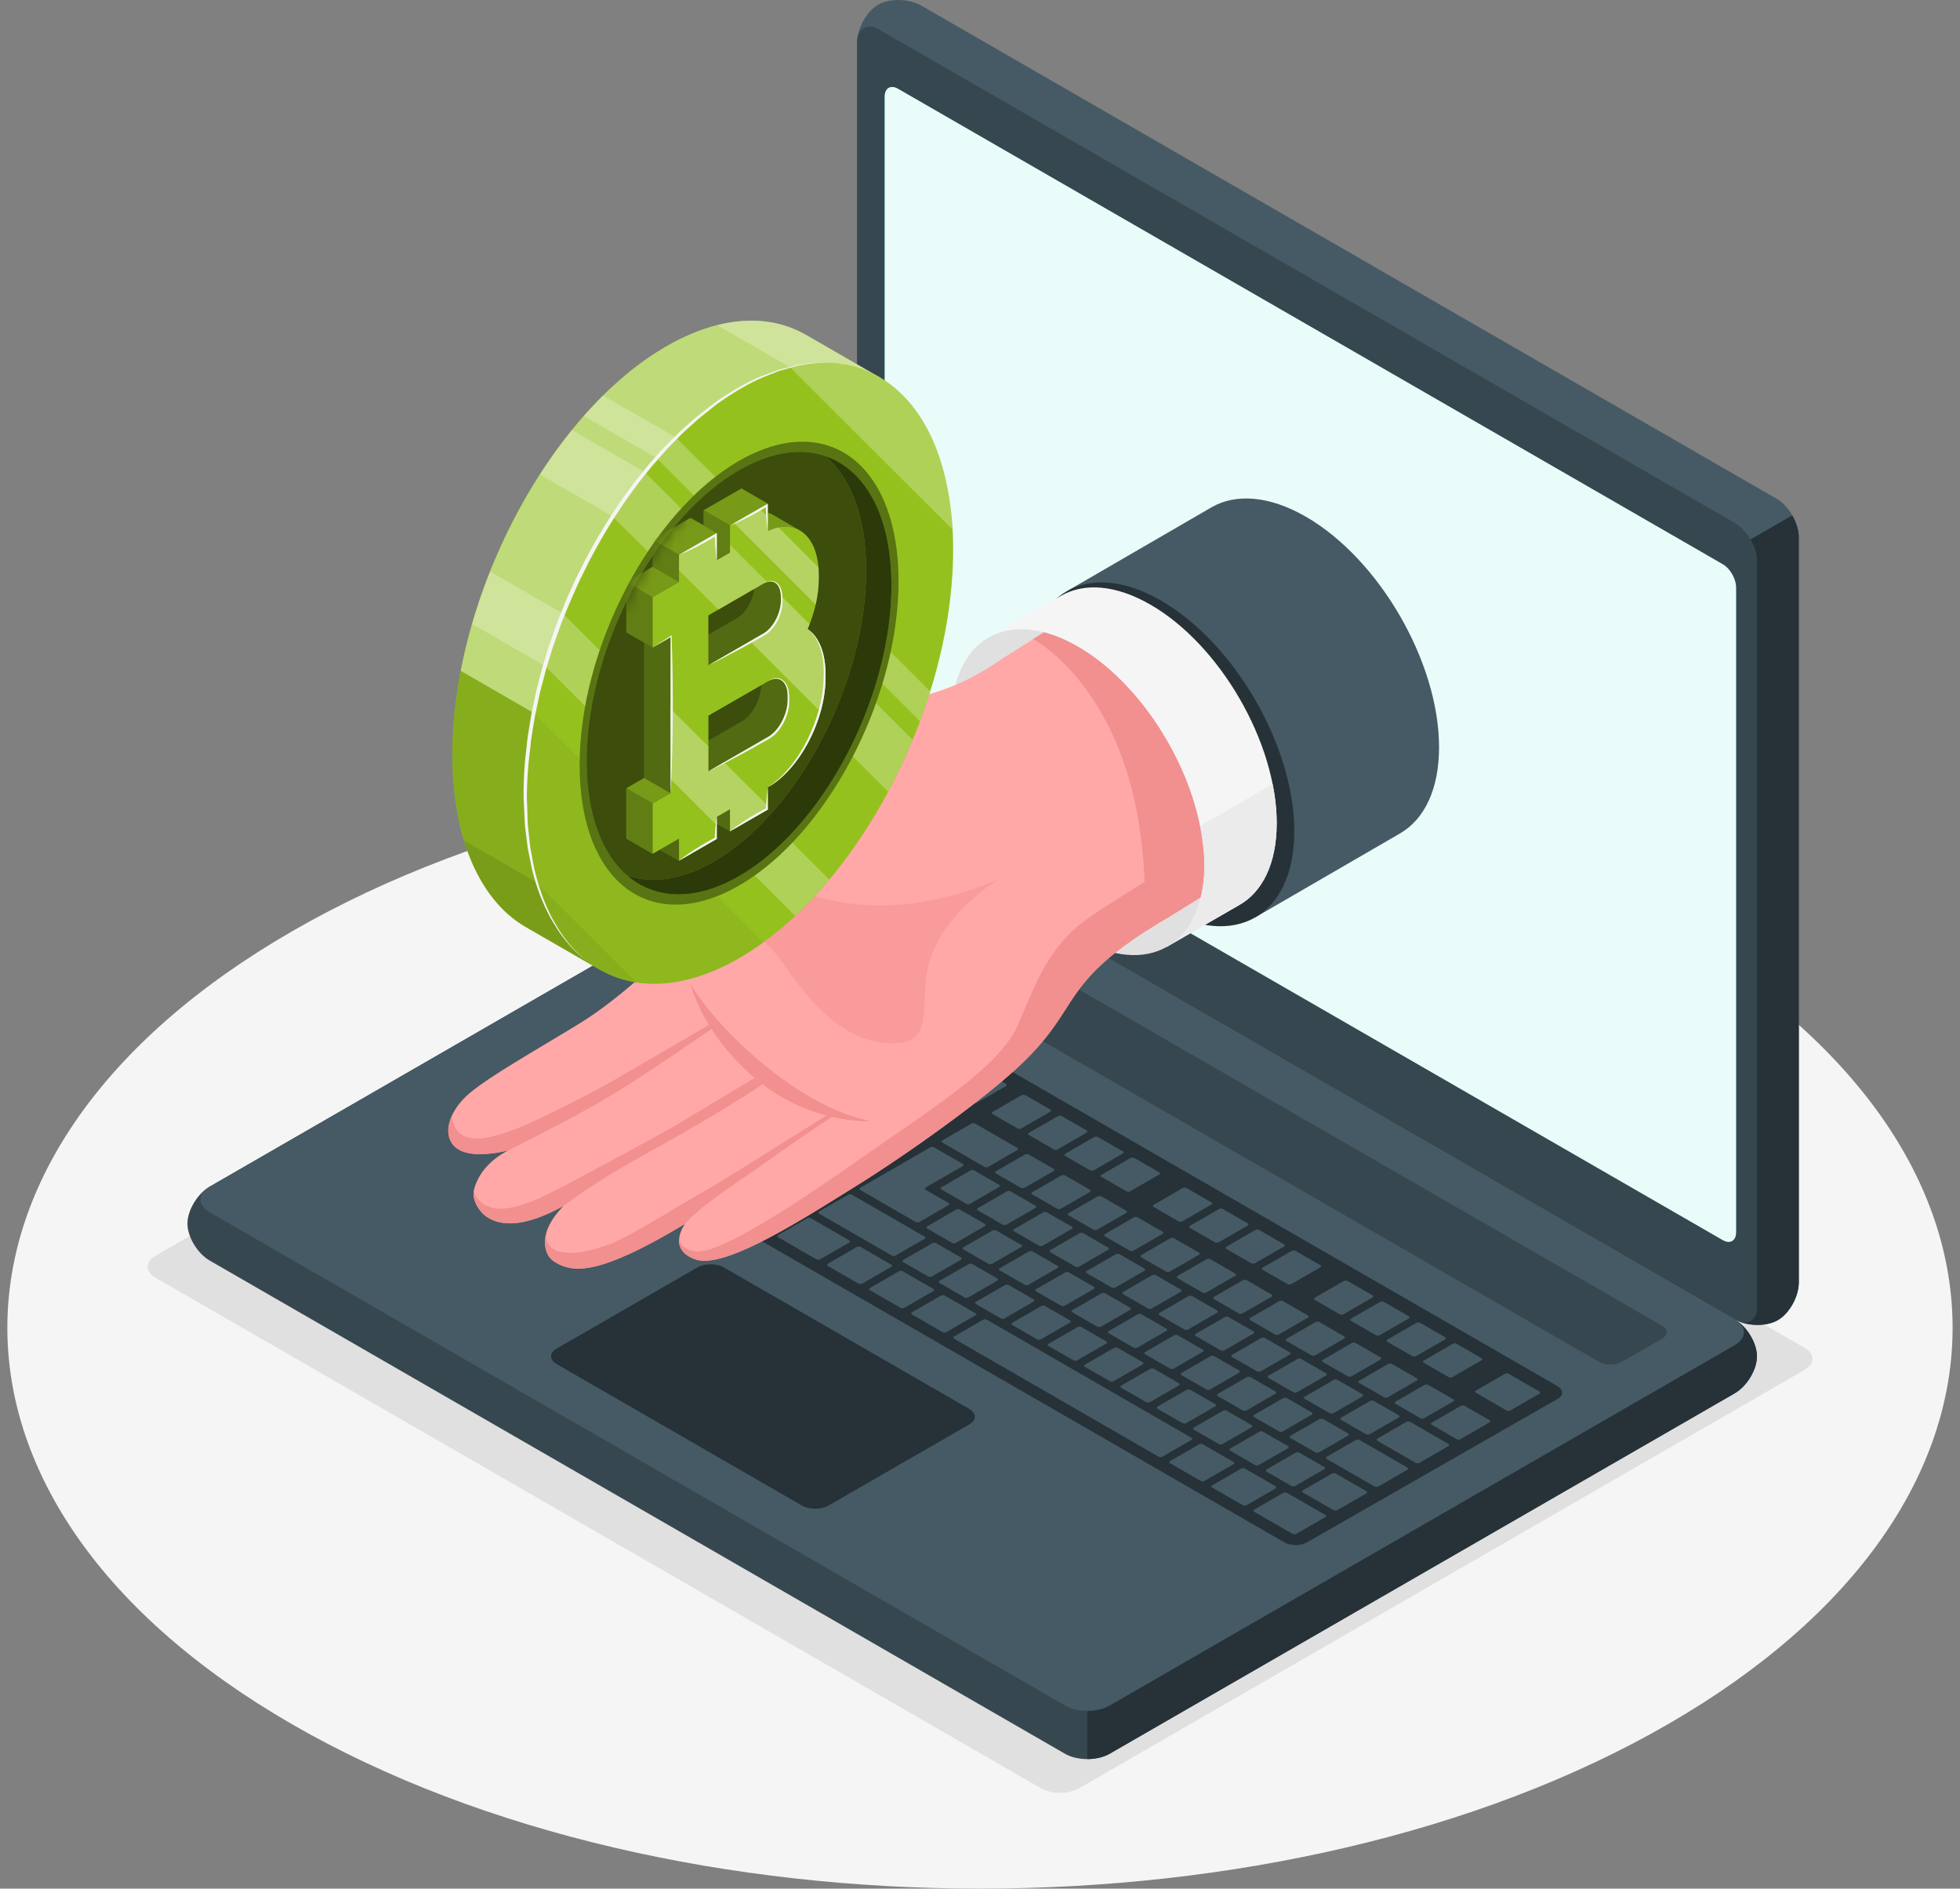 <svg xmlns="http://www.w3.org/2000/svg" width="164" height="158" fill="none"><rect width="100%" height="100%" fill="#808080" stroke="none"/><g clip-path="url(#a)"><path fill="#F5F5F5" d="M139.544 77.902c31.783 18.324 31.783 48.031 0 66.355-31.783 18.324-83.309 18.324-115.091 0-31.783-18.324-31.783-48.03 0-66.355 31.782-18.324 83.308-18.324 115.091 0Z"/><path fill="#E0E0E0" d="m76.904 70.044 74.105 42.723c.874.504.874 1.323 0 1.827l-60.73 35.015c-.875.504-2.294.504-3.169 0l-74.104-42.723c-.874-.504-.874-1.323 0-1.827l60.73-35.015c.874-.504 2.294-.504 3.168 0Z"/><path fill="#37474F" d="M147.01 113.469c0 1.114-.838 2.502-1.866 3.094l-52.301 30.153c-1.032.595-2.704.595-3.732 0L17.55 105.458c-1.031-.596-1.865-1.98-1.865-3.095 0-1.114.834-2.502 1.865-3.094l52.302-30.152c1.031-.596 2.703-.596 3.731 0l71.562 41.258c1.032.595 1.866 1.98 1.866 3.094Z"/><path fill="#263238" d="M90.977 143.128v4.033c.677 0 1.354-.146 1.866-.442l52.301-30.152c1.032-.596 1.866-1.98 1.866-3.095 0-1.044-.735-2.33-1.675-2.973.837.599.771 1.476-.191 2.031l-52.301 30.153c-.512.295-1.19.449-1.866.449v-.004Z"/><path fill="#455A64" d="M148.763 110.44c.965-.559 1.752-1.972 1.752-3.163V44.951c0-1.187-.834-2.634-1.866-3.229L77.087.468c-1.032-.596-2.652-.625-3.618-.066-.966.559-1.752 1.973-1.752 3.163v62.326c0 1.187.834 2.634 1.865 3.23l71.563 41.257c1.031.596 2.652.625 3.618.066v-.004Z"/><path fill="#263238" d="M145.364 110.484c1.031.482 2.495.475 3.398-.047.966-.556 1.749-1.973 1.749-3.16V44.951c0-.595-.209-1.253-.549-1.834l-3.501 2.013c.337.588.549 1.246.549 1.838v62.329c0 1.103-.721 1.596-1.646 1.187Z"/><path fill="#37474F" d="M147.01 46.971v62.326c0 1.187-.834 1.669-1.865 1.078L73.582 69.117c-1.031-.596-1.865-2.039-1.865-3.23V3.562c0-1.188.834-1.67 1.865-1.078l71.563 41.258c1.031.596 1.865 2.039 1.865 3.23Z"/><path fill="#455A64" d="m145.144 112.526-52.301 30.153c-1.032.595-2.704.595-3.732 0L17.55 101.421c-1.032-.596-1.032-1.556 0-2.152l52.302-30.152c1.031-.596 2.703-.596 3.731 0l71.562 41.258c1.032.595 1.032 1.556 0 2.151Z"/><path fill="#27DEBF" d="M144.142 47.202 75.148 7.434c-.618-.358-1.12-.066-1.12.647v53.952c0 .712.501 1.582 1.12 1.936l68.994 39.768c.618.358 1.119.066 1.119-.647V49.138c0-.713-.501-1.582-1.119-1.936Z"/><path fill="#fff" d="M144.142 47.202 75.148 7.434c-.618-.358-1.12-.066-1.12.647v53.952c0 .712.501 1.582 1.12 1.936l68.994 39.768c.618.358 1.119.066 1.119-.647V49.138c0-.713-.501-1.582-1.119-1.936Z" opacity=".9"/><path fill="#37474F" d="M139.076 110.912 72.65 72.616c-.516-.296-1.35-.296-1.866 0l-3.399 1.958c-.515.296-.515.778 0 1.078l66.434 38.288c.515.296 1.35.296 1.865 0l3.388-1.954c.516-.296.516-.778 0-1.078l.004.004Z"/><path fill="#263238" d="m130.318 115.96-65.929-38c-.516-.295-1.35-.295-1.866 0L41.628 90.01c-.516.296-.516.778 0 1.077l65.851 37.949c.516.296 1.354.299 1.87 0l20.969-12.001c.515-.296.515-.774 0-1.074Z"/><path fill="#455A64" d="m71.106 94.885 2.403-1.388c.095-.055.1-.138.011-.19l-2.08-1.197a.37.37 0 0 0-.333.007l-2.404 1.389c-.095.054-.098.138-.01.19l2.077 1.198a.37.37 0 0 0 .333-.008h.004Zm3.442-4.752-2.403 1.388c-.095.055-.099.139-.011.19l2.078 1.198a.37.37 0 0 0 .333-.007l2.403-1.388c.095-.055.099-.14.011-.19l-2.082-1.198a.37.37 0 0 0-.332.007h.003Zm6.72 3.876-2.403 1.388c-.095.055-.099.139-.011.19l3.52 2.027a.369.369 0 0 0 .332-.007l2.403-1.388c.096-.055.1-.139.012-.19L81.6 94a.37.37 0 0 0-.333.008Zm-3.68-2.123-2.403 1.385c-.095.055-.099.139-.011.19l2.078 1.198a.37.37 0 0 0 .333-.007l2.403-1.389c.095-.054.099-.138.011-.19l-2.081-1.198a.37.37 0 0 0-.333.008l.003.003Zm8.158 4.706-2.403 1.388c-.096.054-.1.138-.011.19l2.081 1.198a.369.369 0 0 0 .333-.007l2.404-1.389c.095-.054.098-.138.01-.19l-2.077-1.198a.369.369 0 0 0-.333.007h-.004Zm3.04 1.753-2.403 1.385c-.096.054-.1.138-.011.19l2.081 1.198a.37.37 0 0 0 .333-.008l2.403-1.384c.096-.055.1-.139.012-.19l-2.078-1.198a.369.369 0 0 0-.333.007h-.004Zm-8.794 5.622 2.403-1.388c.095-.055.099-.139.011-.19l-2.078-1.198a.369.369 0 0 0-.333.007l-2.403 1.388c-.095.055-.099.139-.011.19l2.081 1.198a.366.366 0 0 0 .333-.007h-.003Zm3.036 1.754 2.403-1.389c.096-.054.1-.138.011-.19l-2.077-1.198a.37.37 0 0 0-.333.008l-2.404 1.384c-.095.055-.099.139-.01.19l2.077 1.198a.369.369 0 0 0 .333-.007v.004Zm3.04 1.753 2.403-1.388c.096-.055.1-.139.011-.19l-2.078-1.198a.369.369 0 0 0-.332.007l-2.404 1.388c-.095.055-.099.139-.01.19l2.08 1.198a.369.369 0 0 0 .334-.007h-.004Zm3.04 1.75 2.403-1.385c.096-.054.1-.138.011-.19l-2.078-1.198a.372.372 0 0 0-.332.007l-2.404 1.385c-.095.055-.099.139-.01.19l2.08 1.198a.369.369 0 0 0 .334-.007h-.004ZM74.146 96.639l2.403-1.388c.095-.055.1-.139.011-.19l-2.078-1.198a.37.37 0 0 0-.332.007l-2.404 1.388c-.095.055-.099.139-.01.19l2.077 1.198a.37.37 0 0 0 .333-.007Zm2.806 5.578 2.403-1.388c.095-.055.099-.139.011-.19l-1.92-1.107c-.088-.05-.085-.135.01-.19l3.092-1.782c.095-.055.099-.14.01-.19l-2.4-1.385a.369.369 0 0 0-.332.007l-5.838 3.368c-.096.055-.1.14-.011.19l4.638 2.675a.37.37 0 0 0 .333-.008h.004Zm14.874-2.122-2.403 1.388c-.096.055-.1.139-.011.19l2.081 1.198a.369.369 0 0 0 .333-.007l2.404-1.388c.095-.055.098-.139.01-.19l-2.081-1.199a.37.37 0 0 0-.333.008Zm3.04 1.753-2.403 1.388c-.096.055-.1.139-.011.19l2.077 1.199a.37.37 0 0 0 .333-.008l2.404-1.388c.095-.055.099-.139.01-.19l-2.08-1.198a.369.369 0 0 0-.334.007h.004Zm17.925 18.258c.095-.054.099-.138.011-.19l-2.078-1.198a.37.37 0 0 0-.333.008l-2.403 1.384c-.095.055-.099.139-.011.19l2.082 1.198a.367.367 0 0 0 .332-.007l2.404-1.388-.004.003Zm6.391-4.237-2.403 1.384c-.095.055-.099.139-.011.19l2.081 1.199a.37.37 0 0 0 .333-.008l2.404-1.384c.095-.055.098-.139.011-.19l-2.078-1.198a.366.366 0 0 0-.333.007h-.004Zm-2.154 2.718c.095-.055.098-.139.01-.19l-2.077-1.198a.366.366 0 0 0-.333.007l-2.404 1.388c-.095.055-.099.139-.011.19l2.082 1.198a.37.37 0 0 0 .333-.007l2.403-1.388h-.003Zm-11.678 3.963 2.404-1.384c.095-.055.099-.139.011-.19l-2.078-1.198a.37.37 0 0 0-.333.007l-2.403 1.388c-.095.055-.099.139-.011.19l2.078 1.198a.367.367 0 0 0 .332-.007v-.004Zm5.444.366c.095-.055.099-.139.011-.19l-2.082-1.198a.366.366 0 0 0-.333.007l-2.403 1.388c-.095.055-.099.139-.011.19l2.082 1.198a.367.367 0 0 0 .332-.007l2.404-1.388Zm5.348-8.801-2.403 1.389c-.095.054-.099.138-.011.19l2.078 1.198a.37.37 0 0 0 .333-.008l2.403-1.388c.095-.055.099-.139.011-.19l-2.082-1.198a.37.37 0 0 0-.332.007h.003Zm-15.196-8.763-2.403 1.388c-.096.055-.1.139-.012.19l2.082 1.198a.372.372 0 0 0 .333-.007l2.403-1.389c.096-.054.099-.138.011-.189l-2.081-1.199a.37.37 0 0 0-.333.008Zm12.156 7.01-2.403 1.388c-.095.055-.099.139-.011.19l2.078 1.198a.37.37 0 0 0 .333-.007l2.403-1.388c.095-.055.099-.139.011-.19l-2.082-1.198a.364.364 0 0 0-.332.007h.003Zm-15.196-8.76-2.404 1.388c-.095.055-.098.139-.01.19l2.077 1.198a.369.369 0 0 0 .333-.007l2.404-1.388c.095-.055.099-.139.011-.19l-2.078-1.199a.37.37 0 0 0-.333.008Zm6.08 3.503-2.404 1.385c-.095.054-.098.138-.01.19l2.077 1.198a.37.37 0 0 0 .333-.008l2.404-1.384c.095-.055.099-.139.011-.19l-2.078-1.198a.37.37 0 0 0-.333.007Zm3.036 1.754-2.403 1.388c-.095.055-.099.139-.011.19l2.081 1.198a.372.372 0 0 0 .333-.007l2.404-1.389c.095-.054.098-.138.011-.19l-2.078-1.198a.37.37 0 0 0-.333.008h-.004Zm3.04 1.753-2.403 1.385c-.095.054-.099.138-.011.19l2.081 1.198a.37.37 0 0 0 .333-.008l2.404-1.388c.095-.055.098-.139.011-.19l-2.078-1.198a.372.372 0 0 0-.333.007l-.004.004Zm-14.874 2.119 2.403-1.388c.096-.055.1-.139.011-.19l-2.081-1.199a.37.37 0 0 0-.333.008l-2.404 1.388c-.095.055-.098.139-.01.19l2.077 1.198a.369.369 0 0 0 .333-.007h.004Zm-27.36-26.47-2.403 1.388c-.096.055-.1.138-.011.19l2.078 1.198a.37.37 0 0 0 .332-.007l2.404-1.389c.095-.054.099-.138.01-.19l-2.077-1.198a.37.37 0 0 0-.333.007Zm3.68 2.122-2.403 1.388c-.095.055-.099.139-.011.19l2.081 1.198a.369.369 0 0 0 .333-.007l2.404-1.388c.095-.055.098-.139.01-.19l-2.077-1.198a.369.369 0 0 0-.333.007h-.004Zm-6.72-3.876-2.403 1.388c-.096.055-.1.139-.011.19l2.081 1.198a.37.37 0 0 0 .333-.007l2.404-1.384c.095-.055.098-.14.01-.19l-2.077-1.199a.369.369 0 0 0-.333.008l-.004-.004Zm16.396 16.191 2.404-1.389c.095-.054.099-.138.01-.19l-2.08-1.198a.37.37 0 0 0-.334.007l-2.403 1.389c-.095.055-.099.139-.011.19l2.078 1.198a.372.372 0 0 0 .333-.007h.003Zm-21.84-16.556c-.094.055-.098.139-.01.19l2.081 1.198a.369.369 0 0 0 .333-.007l2.404-1.389c.095-.054.098-.138.01-.19l-2.077-1.198a.37.37 0 0 0-.333.008l-2.404 1.388h-.003Zm32.804 26.835 2.403-1.388c.096-.055.1-.139.011-.19l-2.081-1.198a.372.372 0 0 0-.333.007l-2.403 1.388c-.096.055-.1.139-.011.19l2.077 1.199a.37.37 0 0 0 .333-.008h.004Zm-37.274-21.49 2.404-1.385c.095-.055.099-.14.01-.19l-2.077-1.199a.37.37 0 0 0-.333.008l-2.404 1.384c-.095.055-.098.14-.01.19l2.077 1.198a.369.369 0 0 0 .333-.007Zm6.475-.227 2.404-1.389c.095-.054.099-.138.01-.19l-2.08-1.198a.369.369 0 0 0-.334.008l-2.403 1.388c-.095.055-.099.139-.011.19l2.078 1.198a.369.369 0 0 0 .333-.007h.003Zm-5.44-3.138c-.094.055-.098.138-.01.19l2.081 1.198a.37.37 0 0 0 .333-.007l2.404-1.389c.095-.054.098-.138.01-.19l-2.081-1.198a.37.37 0 0 0-.333.008l-2.403 1.388Zm1.779-1.947-2.078-1.199a.37.37 0 0 0-.333.008l-5.842 3.368c-.096.055-.1.139-.011.19L51.5 87.74a.369.369 0 0 0 .333-.007l5.839-3.368c.095-.055.099-.14.01-.19h.005Zm6.705 4.066-2.403 1.388c-.096.054-.1.138-.011.19l2.078 1.198a.37.37 0 0 0 .332-.007l2.404-1.385c.095-.055.099-.139.01-.19l-2.077-1.198a.37.37 0 0 0-.333.007v-.004Zm22.879 13.191-2.404 1.388c-.095.055-.099.139-.01.19l2.08 1.198a.369.369 0 0 0 .334-.007l2.403-1.388c.095-.055.099-.139.011-.19l-2.082-1.198a.366.366 0 0 0-.332.007Zm-26.954-11.58c.095-.055.099-.14.01-.19l-2.08-1.199a.37.37 0 0 0-.334.008l-2.403 1.388c-.095.055-.099.139-.011.19l2.081 1.198a.37.37 0 0 0 .333-.007l2.404-1.388Zm23.914 9.826-2.404 1.389c-.095.054-.099.138-.01.189l2.08 1.199a.37.37 0 0 0 .334-.008l2.403-1.388c.095-.055.099-.139.011-.19l-2.078-1.198a.37.37 0 0 0-.333.007h-.003Zm25.519 18.675c.095-.055.099-.139.011-.19l-2.078-1.198a.367.367 0 0 0-.332.007l-2.404 1.388c-.095.055-.099.139-.011.19l2.082 1.198a.366.366 0 0 0 .333-.007l2.403-1.388h-.004Zm1.837-2.904-2.404 1.388c-.095.055-.098.139-.011.19l2.082 1.198a.37.37 0 0 0 .333-.007l2.403-1.388c.095-.055.099-.139.011-.19l-2.081-1.199a.37.37 0 0 0-.333.008Zm-7.28 2.539 2.403-1.389c.095-.054.099-.138.011-.189l-2.078-1.199a.367.367 0 0 0-.332.008l-2.404 1.384c-.095.055-.099.139-.011.19l2.078 1.198a.37.37 0 0 0 .333-.007v.004Zm-3.04-1.754 2.403-1.388c.095-.055.099-.139.011-.19l-2.078-1.198a.367.367 0 0 0-.332.007l-2.404 1.388c-.095.055-.099.139-.01.19l2.081 1.198a.366.366 0 0 0 .333-.007h-.004Zm-3.04-1.75 2.403-1.388c.095-.055.099-.139.011-.19l-2.078-1.198a.369.369 0 0 0-.332.007l-2.404 1.388c-.095.055-.099.139-.01.19l2.08 1.199a.37.37 0 0 0 .334-.008h-.004Zm10.32-.785-2.404 1.384c-.095.055-.098.139-.011.19l2.078 1.199a.37.37 0 0 0 .333-.008l2.404-1.384c.095-.055.098-.139.011-.19l-2.078-1.198a.366.366 0 0 0-.333.007Zm-3.04-1.754-2.404 1.389c-.095.054-.098.138-.011.19l2.082 1.198a.37.37 0 0 0 .333-.008l2.403-1.388c.095-.054.099-.139.011-.19l-2.081-1.198a.372.372 0 0 0-.333.007Zm-12.16-7.01-2.404 1.385c-.095.054-.098.138-.01.19l2.077 1.198a.372.372 0 0 0 .333-.007l2.404-1.385c.095-.055.098-.139.01-.19l-2.08-1.198a.369.369 0 0 0-.334.007h.004Zm3.04 1.754-2.404 1.388c-.095.055-.098.139-.01.19l2.08 1.198a.372.372 0 0 0 .334-.007l2.403-1.389c.095-.054.1-.138.011-.189l-2.081-1.199a.37.37 0 0 0-.333.008Zm-6.077-3.507-2.403 1.388c-.095.055-.099.139-.01.19l2.08 1.198a.369.369 0 0 0 .334-.007l2.403-1.388c.095-.055.099-.139.01-.19l-2.077-1.199a.37.37 0 0 0-.333.008h-.004Zm12.157 7.01-2.404 1.384c-.095.055-.098.139-.011.19l2.078 1.199a.37.37 0 0 0 .333-.008l2.404-1.388c.095-.055.098-.139.011-.19l-2.082-1.198a.372.372 0 0 0-.333.007l.004.004Zm-3.04-1.75-2.404 1.388c-.095.055-.098.139-.01.19l2.077 1.198a.366.366 0 0 0 .333-.007l2.404-1.388c.095-.055.098-.139.011-.19l-2.078-1.198a.369.369 0 0 0-.333.007Zm2.882 12.355 2.404-1.388c.095-.055.099-.139.011-.19l-2.078-1.198a.366.366 0 0 0-.333.007l-2.403 1.388c-.095.055-.1.139-.011.19l2.078 1.198a.367.367 0 0 0 .332-.007Zm17.494-1.6 2.078 1.198a.37.37 0 0 0 .333-.007l2.403-1.388c.095-.055.099-.139.011-.19l-2.078-1.199a.367.367 0 0 0-.332.008l-2.404 1.388c-.095.055-.099.139-.011.19Zm-4.554 1.337 3.201 1.845a.367.367 0 0 0 .332-.008l2.404-1.384c.095-.055.099-.139.011-.19l-3.201-1.845a.372.372 0 0 0-.333.007l-2.403 1.385c-.096.055-.099.139-.011.19Zm8.245-4.015 2.561 1.476a.372.372 0 0 0 .333-.007l2.403-1.389c.095-.054.099-.138.011-.189l-2.56-1.476a.37.37 0 0 0-.333.007l-2.404 1.384c-.095.055-.099.139-.011.19v.004Zm.454-2.71c.095-.055.099-.139.011-.19l-2.078-1.199a.37.37 0 0 0-.333.008l-2.403 1.388c-.095.055-.099.139-.011.19l2.078 1.198a.37.37 0 0 0 .332-.007l2.404-1.388Zm-12.936 8.245 3.999 2.305a.37.37 0 0 0 .333-.008l2.403-1.388c.095-.055.099-.139.011-.19l-3.998-2.305a.372.372 0 0 0-.333.007l-2.404 1.389c-.095.054-.098.138-.011.19Zm-1.993 2.809 2.56 1.476a.37.37 0 0 0 .333-.008l2.404-1.388c.095-.055.099-.139.011-.19l-2.561-1.476a.37.37 0 0 0-.333.008l-2.403 1.384c-.095.055-.099.139-.011.19v.004Zm-7.672-24.085c.095-.055.099-.139.011-.19l-2.078-1.198a.369.369 0 0 0-.332.007l-2.404 1.388c-.095.055-.099.139-.01.19l2.077 1.198a.366.366 0 0 0 .333-.007l2.403-1.388Zm6.08 3.507c.095-.055.099-.139.011-.19l-2.078-1.198a.367.367 0 0 0-.332.007l-2.404 1.388c-.095.055-.099.139-.011.19l2.082 1.198a.366.366 0 0 0 .333-.007l2.403-1.388h-.004Zm13.481 7.77c.095-.055.099-.139.011-.19l-2.082-1.198a.37.37 0 0 0-.333.007l-2.403 1.388c-.095.055-.099.139-.011.19l2.082 1.199a.367.367 0 0 0 .332-.008l2.404-1.384v-.004Zm-16.521-9.524c.095-.054.099-.138.011-.19l-2.078-1.198a.367.367 0 0 0-.332.008l-2.404 1.388c-.095.055-.099.139-.01.19l2.081 1.198a.372.372 0 0 0 .333-.007l2.403-1.385-.004-.004Zm6.08 3.504c.095-.055.099-.139.011-.19l-2.081-1.198a.366.366 0 0 0-.333.007l-2.404 1.384c-.095.055-.098.139-.011.19l2.078 1.199a.37.37 0 0 0 .333-.008l2.404-1.388.003.004Zm-5.513 20.249c-.095.055-.098.139-.011.19l3.201 1.845a.37.37 0 0 0 .333-.008l2.404-1.384c.095-.055.098-.139.011-.19l-3.201-1.845a.372.372 0 0 0-.333.007l-2.404 1.385Zm9.874-17.732c.095-.055.099-.139.011-.19l-2.078-1.198a.366.366 0 0 0-.333.007l-2.403 1.388c-.095.055-.099.139-.011.19l2.078 1.198a.367.367 0 0 0 .332-.007l2.404-1.388Zm3.04 1.753c.095-.055.099-.139.011-.19l-2.082-1.198a.372.372 0 0 0-.333.007l-2.403 1.389c-.095.054-.099.138-.011.189l2.078 1.199a.37.37 0 0 0 .333-.008l2.403-1.388h.004ZM48.641 93.819c-.095.055-.099.139-.011.19l5.118 2.951a.369.369 0 0 0 .333-.007l2.403-1.388c.095-.055.099-.139.01-.19l-5.117-2.952a.37.37 0 0 0-.333.008l-2.403 1.388Zm6.72 3.872c-.095.055-.099.139-.011.19l2.078 1.198a.369.369 0 0 0 .333-.007l2.403-1.388c.095-.055.099-.14.011-.19l-2.081-1.198a.369.369 0 0 0-.333.007l-2.404 1.384.004.004Zm43.91 21.356 2.403-1.388c.095-.055.099-.139.011-.19l-2.078-1.198a.369.369 0 0 0-.333.007l-2.403 1.388c-.095.055-.1.139-.011.19l2.081 1.198a.369.369 0 0 0 .333-.007h-.004Zm-37.83-17.849c-.095.055-.099.139-.011.19l2.081 1.198a.369.369 0 0 0 .333-.007l2.404-1.388c.095-.055.099-.139.01-.19l-2.08-1.198a.369.369 0 0 0-.334.007l-2.403 1.388Zm-15.837-9.133c-.095.055-.098.14-.01.19l2.081 1.199a.37.37 0 0 0 .333-.008l2.403-1.388c.095-.055.1-.139.011-.19l-2.081-1.198a.37.37 0 0 0-.333.007l-2.404 1.388Zm-3.054-1.56 2.081 1.199a.369.369 0 0 0 .333-.008l5.839-3.368c.095-.055.099-.139.01-.19l-2.08-1.198a.37.37 0 0 0-.334.007l-5.842 3.368c-.095.055-.099.14-.01.19h.003Zm30.25 17.239c-.096.055-.1.139-.011.19l2.56 1.476a.369.369 0 0 0 .333-.007l2.404-1.385c.095-.054.099-.138.01-.19l-2.56-1.475a.366.366 0 0 0-.333.007l-2.403 1.388v-.004Zm-7.679-4.427c-.095.055-.099.139-.011.19l3.201 1.845a.37.37 0 0 0 .333-.008l2.403-1.388c.095-.055.1-.139.011-.19l-3.2-1.845a.37.37 0 0 0-.334.008l-2.403 1.388Zm14.717 8.486c-.095.055-.099.139-.01.19l17.116 9.871a.37.37 0 0 0 .333-.008l2.403-1.388c.095-.055.099-.139.011-.19l-17.117-9.871a.37.37 0 0 0-.332.008l-2.404 1.388Zm18.079 10.422c-.095.055-.099.139-.011.19l2.561 1.476a.37.37 0 0 0 .333-.007l2.403-1.388c.095-.055.099-.139.011-.19l-2.561-1.476a.37.37 0 0 0-.333.007l-2.403 1.388Zm-21.598-12.45c-.095.055-.099.139-.011.19l2.56 1.476a.369.369 0 0 0 .334-.007l2.403-1.385c.095-.054.099-.138.01-.189l-2.56-1.476a.369.369 0 0 0-.333.007l-2.403 1.388v-.004Zm25.117 14.481c-.095.055-.099.139-.011.19l2.561 1.476a.37.37 0 0 0 .333-.007l2.403-1.388c.095-.055.099-.139.011-.19l-2.56-1.476a.37.37 0 0 0-.333.007l-2.404 1.388ZM69.28 105.717c-.095.055-.098.139-.01.19l2.56 1.476a.37.37 0 0 0 .333-.008l2.404-1.388c.095-.055.098-.139.01-.19l-2.56-1.476a.37.37 0 0 0-.333.008l-2.404 1.384v.004ZM58.4 99.445c-.094.054-.098.138-.01.19l2.078 1.198a.369.369 0 0 0 .333-.008l2.403-1.388c.095-.055.099-.139.011-.19l-2.078-1.198a.369.369 0 0 0-.333.007l-2.403 1.389Zm-3.92-6.225 2.403-1.385c.095-.055.098-.139.01-.19l-2.08-1.198a.369.369 0 0 0-.334.007l-2.403 1.385c-.095.055-.099.139-.011.19l2.078 1.198a.37.37 0 0 0 .333-.007h.003Zm13.59-.088 2.403-1.385c.095-.054.099-.138.011-.19l-2.078-1.198a.37.37 0 0 0-.333.008L65.67 91.75c-.095.055-.099.139-.011.19l2.078 1.198a.37.37 0 0 0 .333-.007Zm6.884 11.894 2.404-1.384c.095-.055.099-.139.01-.19l-6.08-3.503a.369.369 0 0 0-.332.007l-2.404 1.388c-.095.055-.098.139-.01.19l6.08 3.503a.366.366 0 0 0 .332-.007v-.004ZM59.923 93.585c.095-.055.098-.139.01-.19l-2.08-1.198a.37.37 0 0 0-.334.007l-2.403 1.388c-.095.055-.099.14-.011.19l2.081 1.199a.37.37 0 0 0 .333-.008l2.404-1.388Zm1.031-.592 2.404-1.388c.095-.055.099-.139.01-.19l-2.077-1.198a.37.37 0 0 0-.333.007l-2.404 1.388c-.095.055-.098.14-.01.19L60.625 93a.37.37 0 0 0 .333-.007h-.004Zm17.04 13.787 2.404-1.388c.095-.055.099-.139.01-.19l-2.08-1.198a.366.366 0 0 0-.334.007l-2.403 1.388c-.095.055-.099.139-.011.19l2.081 1.198a.369.369 0 0 0 .333-.007Zm-11.351-9.32c.095-.054.099-.138.01-.19l-2.08-1.197a.37.37 0 0 0-.334.007l-2.403 1.388c-.095.055-.099.139-.011.19l2.078 1.198a.37.37 0 0 0 .333-.007l2.403-1.388h.004Zm26.551 18.08 2.404-1.388c.095-.055.098-.139.01-.19l-2.08-1.198a.369.369 0 0 0-.334.007l-2.403 1.388c-.095.055-.099.139-.011.19l2.081 1.198a.366.366 0 0 0 .333-.007Zm-3.04-1.75 2.404-1.384c.095-.055.098-.139.01-.19l-2.08-1.198a.366.366 0 0 0-.334.007l-2.403 1.388c-.095.055-.099.139-.011.19l2.081 1.198a.369.369 0 0 0 .333-.007v-.004Zm6.077 3.504 2.403-1.389c.095-.054.099-.138.01-.19l-2.08-1.198a.37.37 0 0 0-.333.008l-2.404 1.384c-.095.055-.099.139-.01.19l2.08 1.198a.369.369 0 0 0 .334-.007v.004Zm-12.157-7.011 2.404-1.388c.095-.055.099-.139.01-.19l-2.08-1.198a.369.369 0 0 0-.334.007l-2.403 1.388c-.095.055-.099.139-.011.19l2.081 1.199a.37.37 0 0 0 .333-.008Zm3.04 1.754 2.404-1.388c.095-.055.099-.139.01-.19l-2.08-1.199a.37.37 0 0 0-.334.008l-2.403 1.388c-.095.055-.099.139-.011.19l2.078 1.198a.369.369 0 0 0 .333-.007h.003Zm-6.08-3.507 2.404-1.388c.095-.055.099-.139.01-.19l-2.08-1.199a.37.37 0 0 0-.334.008l-2.403 1.384c-.095.055-.099.139-.011.19l2.081 1.198a.366.366 0 0 0 .333-.007v.004ZM67.437 82.246c.095-.055.098-.139.01-.19l-2.077-1.198a.37.37 0 0 0-.333.007l-.64.369c-.095.055-.1.139-.011.19l2.081 1.198a.369.369 0 0 0 .333-.007l.64-.37h-.003Zm16.721 8.621c.096-.055.1-.139.011-.19l-2.078-1.198a.37.37 0 0 0-.332.007l-2.404 1.385c-.095.055-.099.139-.01.19l2.08 1.198a.369.369 0 0 0 .334-.007l2.403-1.385h-.004Zm-6.08-3.507c.096-.055.1-.139.011-.19l-2.081-1.198a.37.37 0 0 0-.333.007l-2.403 1.388c-.096.055-.1.14-.011.19l2.081 1.199a.37.37 0 0 0 .333-.008l2.403-1.388Zm9.79 5.648c.095-.055.099-.139.01-.19l-2.077-1.198a.37.37 0 0 0-.333.007l-2.403 1.388c-.096.055-.1.139-.011.19l2.081 1.198a.37.37 0 0 0 .333-.007l2.403-1.385-.003-.003Zm-6.75-3.894c.096-.055.1-.14.011-.19l-2.078-1.199a.37.37 0 0 0-.332.008l-2.404 1.388c-.095.055-.099.139-.01.19l2.077 1.198a.37.37 0 0 0 .333-.007l2.403-1.388Zm12.83 7.397c.095-.055.099-.139.01-.19l-2.08-1.198a.37.37 0 0 0-.334.007l-2.403 1.385c-.095.055-.099.139-.011.19l2.078 1.198a.369.369 0 0 0 .333-.007l2.403-1.389.004.004Zm-3.04-1.753c.095-.055.099-.14.01-.19l-2.077-1.199a.37.37 0 0 0-.333.008l-2.403 1.388c-.096.055-.1.139-.011.19l2.081 1.198a.37.37 0 0 0 .333-.007l2.404-1.388h-.004Zm-17.391-9.009c.095-.055.098-.139.01-.19l-2.08-1.198a.37.37 0 0 0-.334.007l-.64.37c-.095.054-.099.138-.011.19l2.081 1.197a.37.37 0 0 0 .333-.007l.64-.369Zm-9.12-5.257c.095-.055.098-.139.01-.19l-2.08-1.198a.37.37 0 0 0-.334.007l-.64.37c-.095.054-.099.138-.01.19l2.08 1.198a.37.37 0 0 0 .334-.008l.64-.369Zm-3.29 1.896c.096-.055.1-.139.012-.19L59.037 81a.369.369 0 0 0-.332.007L56.3 82.396c-.095.054-.099.138-.01.19l2.077 1.198a.369.369 0 0 0 .333-.008l2.403-1.388h.004Zm-9.668 9.078 2.404-1.388c.095-.055.098-.139.01-.19l-2.077-1.198a.37.37 0 0 0-.333.007l-2.404 1.388c-.095.055-.098.14-.01.19l2.081 1.198a.37.37 0 0 0 .333-.007h-.004Zm19.038-7.47c.095-.055.098-.14.01-.19l-2.08-1.199a.37.37 0 0 0-.334.008l-.64.369c-.095.055-.099.139-.011.19l2.082 1.198a.37.37 0 0 0 .332-.007l.64-.37Zm26.51 14.269c.096-.055.1-.14.012-.19l-2.082-1.199a.37.37 0 0 0-.333.008l-2.403 1.388c-.095.055-.099.139-.011.19l2.078 1.198a.37.37 0 0 0 .333-.007l2.403-1.388h.004Z"/><path fill="#263238" d="m81.103 117.871-20.522-11.833c-.618-.358-1.62-.358-2.239 0l-11.768 6.784c-.619.358-.619.935 0 1.293l20.522 11.833c.618.358 1.62.358 2.239 0l11.769-6.784c.618-.358.618-.935 0-1.293Z"/><path fill="#455A64" d="m92.539 55.02-3.208-5.597 12.031-6.978s.008-.003.011-.007l.015-.007c2.016-1.151 4.796-.98 7.869.789 6.16 3.55 11.154 12.19 11.154 19.292 0 3.558-1.255 6.057-3.278 7.218l-12.131 7.032-3.296-5.75c-4.722-3.634-8.44-10.108-9.167-15.996v.003Z"/><path fill="#263238" d="M97.145 50.245c6.16 3.55 11.154 12.19 11.154 19.292 0 7.101-4.994 9.983-11.154 6.43-6.16-3.552-11.154-12.191-11.154-19.293 0-7.102 4.993-9.984 11.154-6.43Z"/><path fill="#F5F5F5" d="m85.811 58.614-3.04-5.304 6.007-3.464s.008-.003.011-.007l.011-.007c1.91-1.092 4.547-.928 7.456.749 5.838 3.364 10.568 11.55 10.568 18.28 0 3.372-1.189 5.739-3.109 6.838l-6.099 3.518-3.12-5.446c-4.474-3.445-7.997-9.579-8.688-15.157h.003Z"/><path fill="#EBEBEB" d="M106.491 65.606c.22 1.107.337 2.2.337 3.259 0 3.371-1.189 5.739-3.11 6.838l-6.098 3.518-3.12-5.447c-.304-.234-.6-.482-.897-.738l12.885-7.43h.003Z"/><path fill="#E0E0E0" d="M90.176 54.088c5.838 3.364 10.569 11.55 10.569 18.28 0 6.733-4.734 9.458-10.569 6.093-5.838-3.364-10.569-11.55-10.569-18.28 0-6.733 4.734-9.458 10.569-6.093Z"/><path fill="#FFA8A7" d="M38.251 96.08c1.284.946 4.141.194 4.32.15-.139.058-2.366 1.085-2.912 3.32-.204.837.45 1.823 1.043 2.233 1.972 1.348 4.884-.044 6.46-.899 0 0-1.075 1.012-1.43 2.184-.285.943-.117 1.98.63 2.466 1.605 1.041 3.815 1.129 10.96-3.149 0 0-.45.596-.495 1.286-.007.037-.007.077-.007.117a1.384 1.384 0 0 0 .362.957c.209.23.523.442.988.61 2.422.877 8.9-3.306 13.294-6.031 4.394-2.722 10.609-7.171 13.682-10.013 4.5-4.154 3.804-6.12 8.147-9.579 1.035-.829 2.363-1.738 4.108-2.783.128-.059 1.708-1.038 3.047-1.882a11.5 11.5 0 0 0 .296-2.688c0-.508-.025-1.023-.087-1.55-.637-6.392-5.085-13.621-10.485-16.734-.98-.563-1.928-.957-2.828-1.187-1.415.895-3.394 2.14-3.526 2.232-1.507 1.03-2.722 1.677-3.87 2.159-.659.277-1.3.5-1.961.709-1.965.62-8.477 2.122-12.186 3.492-3.71 1.366-7.126 2.908-8.553 3.836-1.426.931-5.312 5.702-7.953 7.69-2.641 1.98-2.912 3.58-.636 4.014 2.271.438 5.619.325 8.414-1.753 2.79-2.079 3.683-2.802 4.642-2.737.955.07-1.145 1.911-2.415 3.087-.75.694-1.675 1.823-2.304 2.634a19.367 19.367 0 0 1-2.064 2.25c-1.485 1.389-3.998 3.599-6.369 5.056-3.68 2.265-7.949 4.644-9.507 6.09-1.559 1.45-2.137 3.445-.809 4.42l.004-.007Z"/><path fill="#F28F8F" d="M38.7 94.959c.89.515 2.126.325 4.142-.395 2.016-.72 6.892-3.251 8.674-4.278a3730.96 3730.96 0 0 0 8.165-4.756c.212-.124.406.183.205.321-2.814 1.925-6.263 4.264-7.8 5.206-3.428 2.111-6.274 3.507-9.511 5.17 0 0-3 .828-4.328-.147-.856-.628-.914-1.688-.431-2.747 0 0-.008 1.11.881 1.626h.004Zm2.426 6.067c1.64.468 4.38-.942 5.488-1.508 1.108-.563 8.71-4.644 9.983-5.407 1.573-.946 4.383-2.634 7.305-4.387.425-.256.823.365.414.643-3.76 2.55-8.286 5.066-10.47 6.276-3.025 1.676-4.942 2.94-6.68 4.234-1.577.854-4.489 2.246-6.46.898-.597-.409-1.248-1.395-1.043-2.236 0 0 .03 1.071 1.467 1.484l-.004.003Zm5.239 4.505c-.673-.439-.874-1.33-.695-2.192 0 .084.059 1.209 1.302 1.406 1.292.205 2.459-.095 4.014-.646 1.61-.567 6.427-3.613 7.985-4.468.974-.534 6.633-4.077 10.756-6.667.256-.16.3.19.05.358-3.054 2.02-4.726 3.233-6.112 4.205-2.583 1.808-5.078 3.401-6.34 4.855-7.144 4.281-9.354 4.197-10.96 3.149Zm10.455-1.747a1.383 1.383 0 0 0 .362.957c.209.231.524.443.988.611 2.422.876 8.9-3.306 13.294-6.032 4.394-2.721 10.609-7.17 13.682-10.013 4.5-4.153 3.805-6.119 8.147-9.578 1.035-.83 2.363-1.74 4.108-2.784.128-.058 1.708-1.037 3.047-1.881a11.5 11.5 0 0 0 .297-2.689c0-.508-.026-1.023-.088-1.549-4.193 2.594-9.303 5.494-10.953 7.087-.055.055-.113.11-.165.165-2.129 2.122-2.912 4.303-4.393 7.722-1.522 3.507-7.602 7.226-13.686 11.504-6.083 4.274-10.21 6.678-12.163 7.244a3.279 3.279 0 0 1-.937.146c-1.104 0-1.477-.745-1.54-1.023-.003-.004-.003-.007-.003-.011-.004.04-.004.088-.004.128l.007-.004Z"/><path fill="#F28F8F" d="m86.444 53.47.904-.57c.903.23 1.847.625 2.828 1.188 5.396 3.108 9.848 10.342 10.484 16.735.059.522.088 1.037.088 1.548a11.5 11.5 0 0 1-.296 2.69c-1.34.84-2.92 1.818-3.048 1.88-.515.311-.991.607-1.437.892a125.06 125.06 0 0 1-.198-4.033c-.538-15.803-9.321-20.326-9.321-20.326l-.004-.004Z"/><path fill="#F28F8F" d="M59.3 75.63c1.27-1.176 3.37-3.017 2.415-3.083 2.147.106 4.525 2.67 10.466 3.149 5.938.478 11.447-2.166 11.447-2.166s-5.323 3.068-6.08 7.89c-.45 2.868.424 5.746-2.539 5.845-3.07.106-5.886-1.425-9.446-6.62-2.886-4.211-6.745-4.244-8.995-1.844.113-.146.278-.336.431-.533.63-.808 1.555-1.94 2.305-2.634l-.003-.004Z" opacity=".5"/><path fill="#F28F8F" d="M57.782 82.293c1.54 2.879 8.33 10.097 15.02 11.5 0 0-4.96.292-9.522-3.507-4.561-3.799-5.498-7.996-5.498-7.996v.003Z"/><path fill="#95C11F" d="m72.364 34.306 1.299-2.707-6.186-3.565v.007a9.09 9.09 0 0 0-2.148-.899 9.362 9.362 0 0 0-.797-.175c-1.251-.215-2.59-.186-4.002.11a13.51 13.51 0 0 0-1.445.387c-.49.157-.988.347-1.493.574-.629.273-1.27.602-1.913.979a23.69 23.69 0 0 0-1.997 1.307c-.494.358-.98.742-1.46 1.151-7.06 5.95-12.614 16.556-14.022 26.755a34.26 34.26 0 0 0-.23 2.075 32.986 32.986 0 0 0-.121 2.93c0 .793.033 1.556.095 2.298.051.64.124 1.26.216 1.86.091.595.205 1.172.336 1.727.388 1.659.948 3.12 1.65 4.377.154.27.311.533.476.785.72 1.1 1.566 2.013 2.52 2.718.3.223.611.42.93.603l5.875 3.39 1.188-2.48c.315-.07.633-.154.955-.25 1.207-.36 2.459-.909 3.743-1.654.746-.435 1.478-.92 2.198-1.458a27.924 27.924 0 0 0 2.7-2.297c5.893-5.663 10.532-14.521 12.233-23.336.252-1.312.44-2.62.556-3.916a34.05 34.05 0 0 0 .143-3.215 27.27 27.27 0 0 0-.377-4.56 19.64 19.64 0 0 0-.925-3.52h.003Z"/><path fill="#fff" d="m39.502 52.2 12.036 6.94 1.518-4.384-12.046-6.948a47.14 47.14 0 0 0-1.508 4.391ZM67.48 28.034v.007a9.09 9.09 0 0 0-2.147-.899 9.37 9.37 0 0 0-.797-.175c-1.252-.215-2.59-.186-4.003.11-.175.036-.35.08-.53.128l12.368 7.13-.01-.029 1.298-2.707-6.186-3.565h.007Zm-.738 17.111 1.521-1.823-17.8-10.232a36.077 36.077 0 0 0-1.614 1.71l17.893 10.345ZM45.176 39.69l15.485 8.929 1.65-4.307-14.453-8.333a41.548 41.548 0 0 0-2.682 3.715v-.003Z" opacity=".25"/><path fill="#fff" d="M67.48 28.034v.007a9.09 9.09 0 0 0-2.147-.899 9.362 9.362 0 0 0-.797-.175c-1.252-.215-2.59-.186-4.003.11a13.51 13.51 0 0 0-1.444.387c-.49.157-.988.347-1.493.574-.63.273-1.27.602-1.913.979-.677.394-1.34.829-1.998 1.307-.494.358-.98.742-1.46 1.151-6.573 5.542-11.841 15.124-13.674 24.651L63.12 70.293c4.737-5.586 8.38-13.195 9.84-20.779.253-1.311.44-2.62.556-3.916.1-1.081.147-2.155.143-3.215a27.26 27.26 0 0 0-.377-4.559 19.63 19.63 0 0 0-.925-3.521l1.299-2.707-6.187-3.566.012.004Z" opacity=".4"/><path fill="#000" d="m49.95 80.993 1.19-2.48c.314-.07.632-.154.954-.25 1.207-.36 2.458-.909 3.742-1.654.747-.435 1.478-.92 2.199-1.458a27.942 27.942 0 0 0 2.7-2.297 34.943 34.943 0 0 0 2.392-2.561L38.56 56.126a42.488 42.488 0 0 0-.352 2.1 34.26 34.26 0 0 0-.23 2.076 33.024 33.024 0 0 0-.12 2.93 27.517 27.517 0 0 0 .31 4.157c.092.595.205 1.172.337 1.728.388 1.658.947 3.12 1.65 4.376.153.27.31.533.475.785.72 1.1 1.566 2.013 2.52 2.718.3.223.612.42.93.603l5.875 3.39-.004.004Z" opacity=".1"/><path fill="#000" d="M40.153 73.493c.154.27.311.533.476.785.72 1.1 1.566 2.013 2.52 2.718.3.223.611.42.93.603l5.875 3.39 1.189-2.48.047-.011.088-1.016L38.822 70.3a15.701 15.701 0 0 0 1.335 3.19l-.004.003Z" opacity=".1"/><path fill="#95C11F" d="M79.37 41.331c-.29-1.688-.74-3.2-1.332-4.526-.874-1.965-2.063-3.518-3.49-4.61a8.944 8.944 0 0 0-3.929-1.725c-1.251-.215-2.59-.186-4.002.11-.472.099-.955.227-1.445.387-.49.157-.988.347-1.493.574a18.68 18.68 0 0 0-1.916.979 23.69 23.69 0 0 0-1.998 1.308c-.494.358-.98.741-1.46 1.15-7.06 5.951-12.613 16.556-14.022 26.756a34.33 34.33 0 0 0-.23 2.075 32.985 32.985 0 0 0-.12 2.93c0 .792.032 1.556.095 2.297.05.64.124 1.26.215 1.86.092.595.205 1.172.337 1.728.388 1.658.947 3.12 1.65 4.376.153.27.31.533.475.785.721 1.1 1.566 2.013 2.52 2.718a8.963 8.963 0 0 0 4.976 1.783c1.251.07 2.583-.099 3.977-.515 1.207-.362 2.458-.91 3.742-1.655.746-.435 1.478-.92 2.198-1.458a27.942 27.942 0 0 0 2.7-2.297c5.894-5.663 10.532-14.522 12.233-23.336.253-1.312.44-2.62.556-3.916.1-1.082.147-2.156.143-3.215a27.282 27.282 0 0 0-.377-4.56l-.004-.003Z"/><path fill="#000" d="M44.638 59.618a39.13 39.13 0 0 0-.581 4.19 33.024 33.024 0 0 0-.121 2.93c0 .793.033 1.557.095 2.298.051.64.124 1.26.216 1.86.091.595.205 1.172.336 1.728.388 1.658.948 3.12 1.65 4.376.154.27.311.533.476.785.72 1.1 1.565 2.013 2.52 2.718a8.963 8.963 0 0 0 4.975 1.783c1.252.07 2.583-.099 3.977-.515 1.207-.362 2.458-.91 3.742-1.655a23.019 23.019 0 0 0 1.954-1.286L44.642 59.622l-.004-.004Z" opacity=".05"/><path fill="#000" d="M44.913 73.858A15.835 15.835 0 0 0 46.23 77c.153.27.31.533.475.785.72 1.1 1.566 2.013 2.52 2.718a8.905 8.905 0 0 0 4.025 1.68l-8.337-8.325Z" opacity=".05"/><path fill="#fff" d="M47.086 51.319a47.277 47.277 0 0 0-1.504 4.383L66.529 76.62c.095-.088.19-.175.285-.267a34.627 34.627 0 0 0 2.568-2.772L47.086 51.315v.004Zm6.848-11.836a41.548 41.548 0 0 0-2.682 3.715L74.31 66.223a48.624 48.624 0 0 0 2.049-4.343L53.934 39.486v-.003Zm2.616-2.893a33.296 33.296 0 0 0-1.629 1.724l22.045 22.013a51.4 51.4 0 0 0 .86-2.491L56.549 36.589Zm23.145 7.711a27.02 27.02 0 0 0-.099-1.253c-.014-.135-.025-.274-.044-.41a30.573 30.573 0 0 0-.183-1.308c-.289-1.687-.739-3.199-1.331-4.525-.874-1.965-2.063-3.518-3.49-4.61a8.944 8.944 0 0 0-3.929-1.725c-1.251-.215-2.59-.186-4.002.11a9.07 9.07 0 0 0-.53.128L79.698 44.3h-.004Z" opacity=".25"/><path fill="#95C11F" d="M75.185 48.626c0 9.41-5.495 20.279-12.45 24.9-.295.197-.595.383-.895.555-7.368 4.249-13.342-.26-13.342-10.072s5.97-21.21 13.342-25.458c.3-.172.6-.332.896-.475 6.954-3.397 12.449 1.136 12.449 10.55Z"/><path fill="#000" d="M75.185 48.626c0 9.41-5.495 20.279-12.45 24.9-.295.197-.595.383-.895.555-7.368 4.249-13.342-.26-13.342-10.072s5.97-21.21 13.342-25.458c.3-.172.6-.332.896-.475 6.954-3.397 12.449 1.136 12.449 10.55Z" opacity=".4"/><path fill="#95C11F" d="M74.588 48.97c0 .303-.003.606-.018.917-.336 8.77-5.454 18.605-11.874 22.875-.059.04-.118.077-.176.114-.227.146-.454.284-.68.42-1.398.807-2.748 1.282-4.006 1.454-2.993.405-5.491-.903-7.042-3.58-.908-1.575-1.493-3.62-1.65-6.072-.033-.46-.048-.935-.048-1.428 0-.45.011-.903.04-1.36.055-.956.165-1.924.326-2.892 1.123-6.777 4.748-13.689 9.35-17.842a18.602 18.602 0 0 1 2.03-1.604c.33-.226.667-.435 1.003-.628.29-.165.574-.318.856-.457.08-.04.161-.077.238-.113 1.91-.888 3.698-1.144 5.271-.84 2.686.515 4.752 2.652 5.74 6.064.417 1.44.64 3.101.64 4.964v.008Z"/><path fill="#000" d="M74.588 48.97c0 .303-.003.606-.018.917-.336 8.77-5.454 18.605-11.874 22.875-.059.04-.118.077-.176.114-.227.146-.454.284-.68.42-1.398.807-2.748 1.282-4.006 1.454-2.993.405-5.491-.903-7.042-3.58-.908-1.575-1.493-3.62-1.65-6.072-.033-.46-.048-.935-.048-1.428 0-.45.011-.903.04-1.36.055-.956.165-1.924.326-2.892 1.123-6.777 4.748-13.689 9.35-17.842a18.602 18.602 0 0 1 2.03-1.604c.33-.226.667-.435 1.003-.628.29-.165.574-.318.856-.457.08-.04.161-.077.238-.113 1.91-.888 3.698-1.144 5.271-.84 2.686.515 4.752 2.652 5.74 6.064.417 1.44.64 3.101.64 4.964v.008Z" opacity=".7"/><path fill="#95C11F" d="M72.456 48.656c.014-.307.018-.614.018-.917 0-1.863-.227-3.53-.64-4.965-.578-1.99-1.526-3.543-2.744-4.6a6.386 6.386 0 0 0-.882-.237c-1.573-.303-3.361-.047-5.271.84a14.001 14.001 0 0 0-1.094.57 16.5 16.5 0 0 0-1.002.629 18.243 18.243 0 0 0-2.03 1.604c-4.603 4.15-8.228 11.061-9.35 17.841a26.64 26.64 0 0 0-.326 2.894c-.026.456-.04.91-.04 1.358 0 .49.014.965.047 1.429.16 2.451.742 4.497 1.65 6.071a8.081 8.081 0 0 0 1.679 2.064c.991.344 2.081.45 3.248.293 1.259-.172 2.609-.647 4.006-1.454a13.048 13.048 0 0 0 .852-.534c6.42-4.267 11.538-14.104 11.875-22.876l.004-.01Z"/><path fill="#000" d="M72.456 48.656c.014-.307.018-.614.018-.917 0-1.863-.227-3.53-.64-4.965-.578-1.99-1.526-3.543-2.744-4.6a6.386 6.386 0 0 0-.882-.237c-1.573-.303-3.361-.047-5.271.84a14.001 14.001 0 0 0-1.094.57 16.5 16.5 0 0 0-1.002.629 18.243 18.243 0 0 0-2.03 1.604c-4.603 4.15-8.228 11.061-9.35 17.841a26.64 26.64 0 0 0-.326 2.894c-.026.456-.04.91-.04 1.358 0 .49.014.965.047 1.429.16 2.451.742 4.497 1.65 6.071a8.081 8.081 0 0 0 1.679 2.064c.991.344 2.081.45 3.248.293 1.259-.172 2.609-.647 4.006-1.454a13.048 13.048 0 0 0 .852-.534c6.42-4.267 11.538-14.104 11.875-22.876l.004-.01Z" opacity=".6"/><path fill="#F5F5F5" d="M70.619 30.474a10.427 10.427 0 0 0-3.435.044c-.567.088-1.112.274-1.672.424-.135.043-.285.07-.406.124l-.402.16-.805.319c-1.054.441-2.056 1.019-3.015 1.647-.479.322-.947.636-1.39 1.008-.442.366-.922.709-1.331 1.089-.421.39-.867.763-1.266 1.172-.399.413-.812.808-1.196 1.232l-1.138 1.29-1.08 1.34-1.016 1.388c-.333.468-.64.953-.959 1.428a44.61 44.61 0 0 0-1.752 2.96l-.413.756-.38.77c-.253.516-.517 1.023-.743 1.553a61.831 61.831 0 0 0-1.328 3.175l-.575 1.621c-.182.545-.34 1.096-.512 1.644-.179.545-.3 1.107-.453 1.659-.154.551-.271 1.114-.388 1.677l-.18.84-.142.847c-.092.57-.198 1.126-.249 1.7-.062.569-.135 1.146-.186 1.712a33.582 33.582 0 0 0-.121 2.576c0 .277.018.573.026.858.025.57.025 1.162.073 1.717l.19 1.71.318 1.699v.017-.022c.348 1.505.845 2.988 1.588 4.35.197.33.388.677.6.998.216.322.446.636.691.935.494.6 1.05 1.147 1.672 1.618a10.05 10.05 0 0 1-1.712-1.585 11.792 11.792 0 0 1-.717-.924c-.223-.322-.417-.658-.626-.99-.775-1.36-1.328-2.839-1.69-4.355v-.02.018l-.34-1.695-.216-1.72c-.055-.593-.062-1.155-.095-1.733-.01-.288-.033-.57-.036-.869 0-.288 0-.577.007-.866.01-.577.04-1.154.08-1.731.048-.585.121-1.147.18-1.72.047-.574.157-1.152.245-1.718l.139-.855.179-.847c.117-.566.23-1.133.384-1.691.15-.56.27-1.126.45-1.674.172-.551.33-1.107.512-1.658l.575-1.637.636-1.61c.209-.541.465-1.06.699-1.59.227-.53.497-1.045.753-1.56l.388-.774.42-.76a45.344 45.344 0 0 1 1.782-2.977c.326-.479.637-.965.974-1.436l1.031-1.395 1.094-1.345c.377-.438.775-.862 1.16-1.29.395-.423.819-.821 1.225-1.23.413-.41.856-.771 1.284-1.158.443-.395.907-.72 1.357-1.082.447-.361.94-.687 1.42-1 .976-.622 1.99-1.192 3.073-1.615l.812-.3.406-.15c.146-.058.281-.076.42-.12.56-.135 1.113-.31 1.69-.388a10.51 10.51 0 0 1 3.45.033l-.018-.018Z"/><mask id="b" width="26" height="38" x="49" y="37" maskUnits="userSpaceOnUse" style="mask-type:luminance"><path fill="#fff" d="M74.588 48.97c0 .303-.003.606-.018.917-.336 8.77-5.454 18.605-11.874 22.875-.059.04-.118.077-.176.114-.227.146-.454.284-.68.42-1.398.807-2.748 1.282-4.006 1.454-2.993.405-5.491-.903-7.042-3.58-.908-1.575-1.493-3.62-1.65-6.072-.033-.46-.048-.935-.048-1.428 0-.45.011-.903.04-1.36.055-.956.165-1.924.326-2.892 1.123-6.777 4.748-13.689 9.35-17.842a18.602 18.602 0 0 1 2.03-1.604c.33-.226.667-.435 1.003-.628.29-.165.574-.318.856-.457.08-.04.161-.077.238-.113 1.91-.888 3.698-1.144 5.271-.84 2.686.515 4.752 2.652 5.74 6.064.417 1.44.64 3.101.64 4.964v.008Z"/></mask><g mask="url(#b)"><path fill="#95C11F" d="m58.876 42.686 2.206 1.275 3.164-1.826-2.202-1.271-3.168 1.822Z"/><path fill="#000" d="m58.876 42.686 2.206 1.275 3.164-1.826-2.202-1.271-3.168 1.822Z" opacity=".2"/><path fill="#95C11F" d="m59.981 44.593-2.206-1.271-3.164 1.823 2.206 1.275 3.164-1.827Z"/><path fill="#000" d="m59.981 44.593-2.206-1.271-3.164 1.823 2.206 1.275 3.164-1.827Z" opacity=".2"/><path fill="#95C11F" d="m54.61 47.413 2.207 1.272-2.21 1.275-2.202-1.275 2.206-1.272Z"/><path fill="#000" d="m54.61 47.413 2.207 1.272-2.21 1.275-2.202-1.275 2.206-1.272Z" opacity=".2"/><path fill="#95C11F" d="m52.405 52.9 2.202 1.272V49.96l-2.202-1.275V52.9Z"/><path fill="#000" d="m52.405 52.9 2.202 1.272V49.96l-2.202-1.275V52.9Z" opacity=".35"/><path fill="#95C11F" d="M54.61 45.145v2.268l2.207 1.272V46.42l-2.206-1.275Z"/><path fill="#000" d="M54.61 45.145v2.268l2.207 1.272V46.42l-2.206-1.275Z" opacity=".35"/><path fill="#95C11F" d="M58.876 42.686v1.272l1.105.635v2.269l1.1-.636v-2.265l-2.205-1.275Z"/><path fill="#000" d="M58.876 42.686v1.272l1.105.635v2.269l1.1-.636v-2.265l-2.205-1.275Z" opacity=".35"/><path fill="#95C11F" d="m52.405 65.946 2.202 1.27 1.504-.865-2.206-1.271-1.5.866Z"/><path fill="#000" d="m52.405 65.946 2.202 1.27 1.504-.865-2.206-1.271-1.5.866Z" opacity=".2"/><path fill="#95C11F" d="m53.905 65.08 2.206 1.271V53.306l-1.504.866-.702-.406V65.08Z"/><path fill="#000" d="m53.905 65.08 2.206 1.271V53.306l-1.504.866-.702-.406V65.08Z" opacity=".45"/><path fill="#95C11F" d="m52.405 65.946 2.202 1.27v4.217l-2.202-1.275v-4.212Z"/><path fill="#000" d="m52.405 65.946 2.202 1.27v4.217l-2.202-1.275v-4.212Z" opacity=".35"/><path fill="#95C11F" d="M56.816 70.158v1.852l-1.606-.925 1.606-.927Z"/><path fill="#000" d="M56.816 70.158v1.852l-1.606-.925 1.606-.927Z" opacity=".45"/><path fill="#95C11F" d="M61.082 67.7v1.851l-1.101-.635v-.581l1.101-.636Z"/><path fill="#000" d="M61.082 67.7v1.851l-1.101-.635v-.581l1.101-.636Z" opacity=".45"/><path fill="#95C11F" d="M65.27 44.096c.136-.021.268-.036.396-.036.435-.011.838.088 1.193.278l-2.14-1.242a2.251 2.251 0 0 0-.472-.205v1.538a3.98 3.98 0 0 1 .903-.303c.04-.008.08-.019.12-.026v-.004Z"/><path fill="#000" d="M65.27 44.096c.136-.021.268-.036.396-.036.435-.011.838.088 1.193.278l-2.14-1.242a2.251 2.251 0 0 0-.472-.205v1.538a3.98 3.98 0 0 1 .903-.303c.04-.008.08-.019.12-.026v-.004Z" opacity=".2"/><path fill="#95C11F" d="M65.907 58.197v.351c0 1.184-.72 2.572-1.617 3.083l-4.44 2.565-.575.329v-2.543l2.813-1.622c.878-.508 1.602-1.87 1.617-3.047l.194-.113.388-.226c.896-.512 1.617.036 1.617 1.223h.003Z"/><path fill="#000" d="M65.907 58.197v.351c0 1.184-.72 2.572-1.617 3.083l-4.44 2.565-.575.329v-2.543l2.813-1.622c.878-.508 1.602-1.87 1.617-3.047l.194-.113.388-.226c.896-.512 1.617.036 1.617 1.223h.003Z" opacity=".45"/><path fill="#95C11F" d="M65.348 49.905v.329c0 1.063-.648 2.294-1.445 2.754l-4.628 2.67v-2.546l2.422-1.395c.72-.42 1.324-1.472 1.426-2.455l.78-.45c.797-.456 1.445.03 1.445 1.093Z"/><path fill="#000" d="M65.348 49.905v.329c0 1.063-.648 2.294-1.445 2.754l-4.628 2.67v-2.546l2.422-1.395c.72-.42 1.324-1.472 1.426-2.455l.78-.45c.797-.456 1.445.03 1.445 1.093Z" opacity=".45"/><path fill="#95C11F" d="M67.579 52.626c.607-1.424.93-2.878.93-4.215v-.329c0-3.208-1.87-4.797-4.266-3.653v-2.29l-3.165 1.822v2.269l-1.1.636v-2.27l-3.165 1.824v2.268l-2.206 1.272v4.212l1.5-.866V66.35l-1.5.866v4.212l2.206-1.271v1.852l3.164-1.823v-1.852l1.101-.636v1.852l3.165-1.823v-1.852l.047-.025c2.638-1.52 4.781-5.612 4.781-9.126v-.35c0-1.732-.54-3.095-1.492-3.749Zm-2.235-2.721v.329c0 1.059-.648 2.294-1.445 2.754l-4.628 2.667v-4.176l.575-.328 4.053-2.338c.797-.46 1.445.029 1.445 1.088v.004Zm-6.07 9.965 4.629-2.666.39-.227c.893-.515 1.618.033 1.618 1.22v.351c0 1.187-.725 2.572-1.617 3.087l-4.445 2.56-.574.33v-4.658.004Z"/><path fill="#fff" d="M64.246 44.425v-1.194l-.695-.694-2.125 1.227 6.826 6.817a9.65 9.65 0 0 0 .26-2.17v-.329c0-.212-.011-.416-.026-.614l-3.347-3.342c-.285.058-.585.16-.89.306l-.003-.007Zm1.098 5.407v.402c0 1.059-.648 2.294-1.445 2.754l-1.138.658 5.9 5.892c.264-.939.414-1.896.414-2.813v-.35c0-1.732-.541-3.095-1.492-3.749.058-.135.11-.266.16-.401l-2.4-2.397v.004Zm-4.752 13.936-.747.428-.57.332V62.45l-3.165-3.16v5.885l3.87 3.865v-.705l1.102-.636v1.852l3.164-1.826v-.31l-3.654-3.647Z" opacity=".3"/><path fill="#fff" d="m60.112 51 3.79-2.184c.1-.058.198-.102.293-.128l-3.113-3.108v.65l-1.101.636v-2.27l-3.165 1.824v1.286l3.296 3.291v.004Z" opacity=".25"/><path fill="#F5F5F5" d="M56.11 53.306V66.35c.037-.544.056-1.085.081-1.63.026-.544.033-1.088.051-1.629a161.987 161.987 0 0 0 .004-8.154L56.2 53.31v-.156l-.128.08c-.487.314-.977.617-1.46.939l1.5-.866Zm1.548-7.252a21.136 21.136 0 0 0 1.62-.844c.18-.098.36-.204.535-.31.01.278.018.552.04.83.015.19.03.376.051.566.022.19.04.376.073.566v-2.269l-3.164 1.823c.146-.055.285-.117.424-.175.14-.062.282-.12.421-.187Zm4.266-2.458c.278-.128.548-.267.82-.405.453-.234.895-.49 1.334-.75.011.282.019.563.04.84.015.19.03.38.052.574.022.19.04.38.073.574v-2.29l-3.164 1.822c.146-.054.285-.117.424-.175.139-.062.282-.12.42-.186v-.004Zm3.42 6.309v.329c0 1.059-.648 2.294-1.445 2.754l-4.62 2.663h-.004s.157-.077.435-.208c.275-.139.673-.329 1.134-.577.465-.249 1.014-.526 1.588-.848l.885-.493c.15-.084.3-.172.454-.26l.227-.13c.08-.052.164-.103.237-.162.3-.237.53-.533.718-.84.19-.31.318-.643.41-.972.09-.321.127-.675.113-.979-.011-.292-.015-.606-.11-.869-.084-.267-.245-.497-.454-.61a.796.796 0 0 0-.57-.091 1.17 1.17 0 0 0-.34.131c-.07.044-.11.066-.11.066s.007-.004.01-.004c.79-.445 1.43.04 1.43 1.096l.012.004Zm.699 8.563c-.008-.325-.022-.669-.128-.957-.096-.293-.278-.537-.509-.662a.883.883 0 0 0-.626-.09 1.209 1.209 0 0 0-.373.145 6.05 6.05 0 0 1-.12.073l.025-.01c.882-.49 1.592.058 1.592 1.234v.35c0 1.188-.725 2.572-1.617 3.088l-4.445 2.56-.567.326s.183-.088.472-.23c.3-.158.735-.366 1.247-.64.509-.274 1.112-.584 1.745-.939.315-.175.644-.358.973-.544.326-.197.67-.35 1.01-.617.626-.548 1.006-1.286 1.2-2.01.102-.358.132-.741.117-1.074l.004-.003Z"/><path fill="#F5F5F5" d="M69.075 56.725v-.35c0-1.732-.541-3.095-1.492-3.749 0 0 .044.04.131.11.085.073.198.19.33.35.26.322.541.848.706 1.528.084.34.142.716.164 1.117.022.391.011.837-.01 1.268-.008.22-.023.442-.056.665-.025.223-.054.45-.098.676a7.245 7.245 0 0 1-.143.68 7.387 7.387 0 0 1-.187.675c-.062.227-.135.45-.22.669a7.69 7.69 0 0 1-.252.65 10.83 10.83 0 0 1-.277.628 6.591 6.591 0 0 1-.304.6 7.57 7.57 0 0 1-.322.562c-.11.183-.212.362-.333.526-.22.34-.457.64-.68.913-.234.267-.447.512-.655.709-.198.212-.403.358-.556.497-.333.252-.527.39-.527.39 2.638-1.519 4.781-5.61 4.781-9.125v.011ZM58.313 70.954c-.516.325-1.02.665-1.5 1.056l3.164-1.823v-1.852a14.163 14.163 0 0 0-.164 1.75 21.98 21.98 0 0 0-1.504.869h.004Zm5.933-5.078a18.92 18.92 0 0 0-.15 1.754 22.86 22.86 0 0 0-1.518.858c-.516.325-1.02.665-1.496 1.063l3.164-1.823v-1.852Z"/></g></g><defs><clipPath id="a"><path fill="#fff" d="M.62 0h162.76v158H.62z"/></clipPath></defs></svg>
